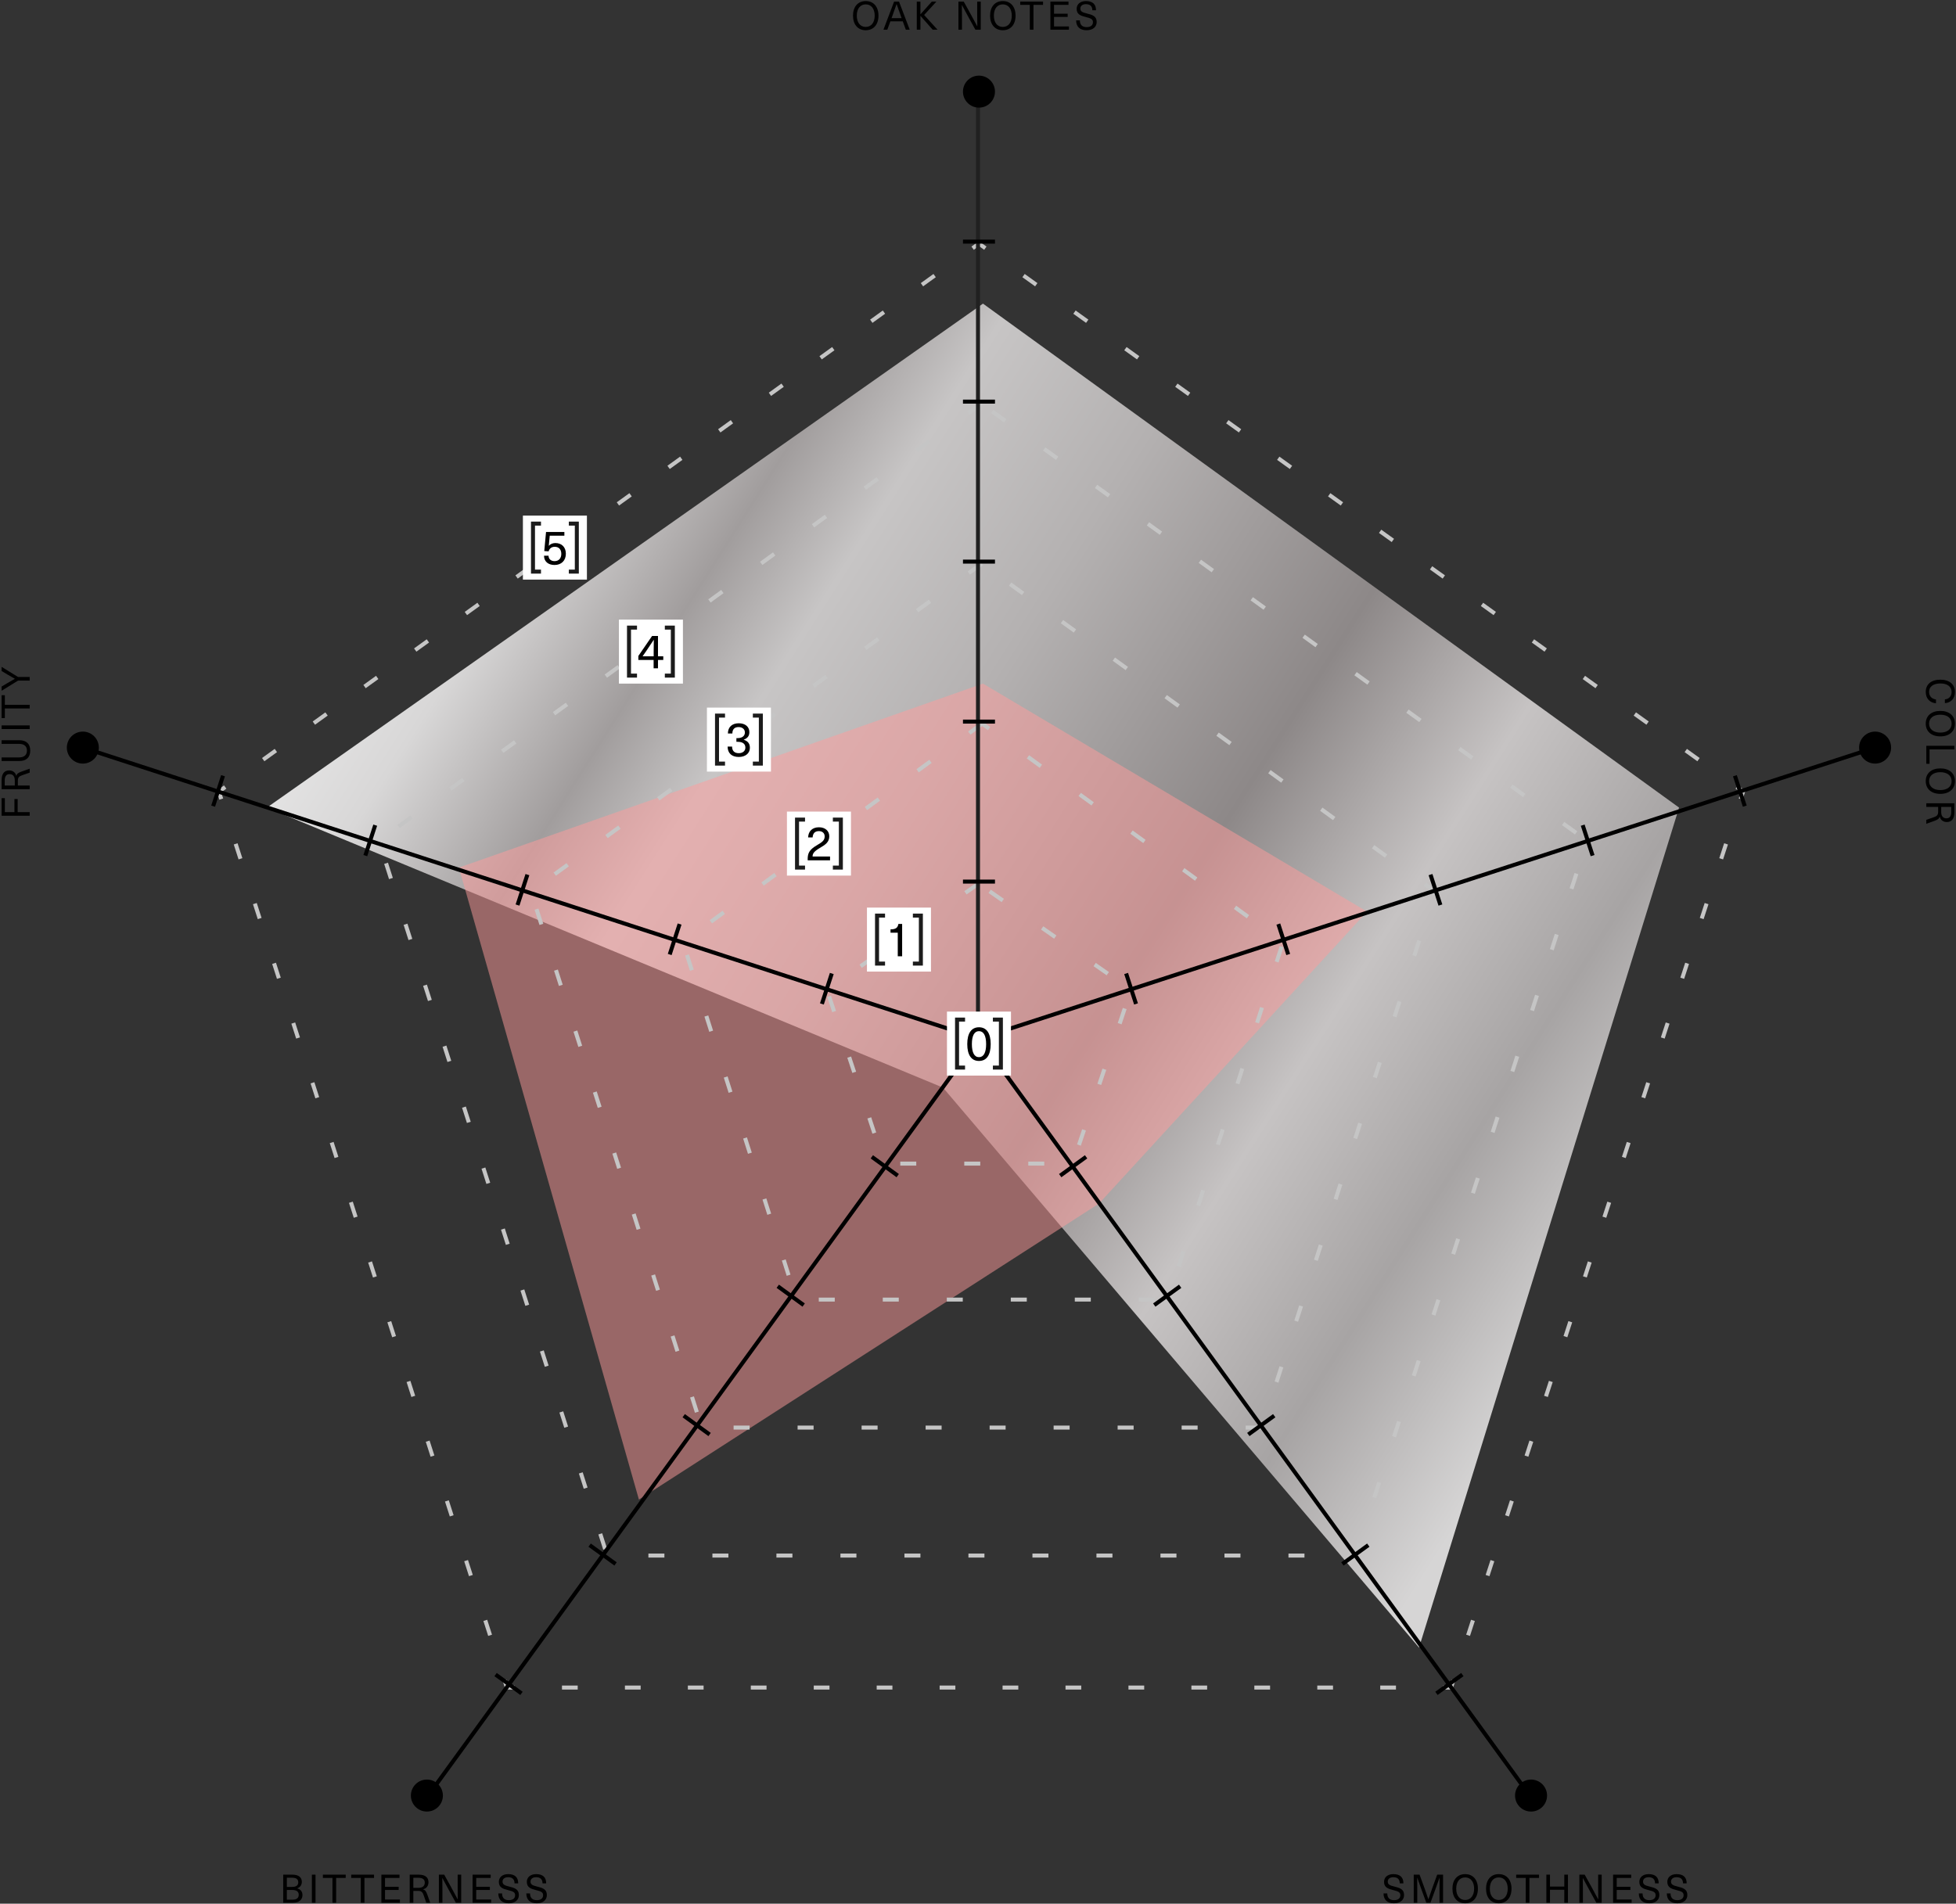 <svg width="1054" height="1026" viewBox="0 0 1054 1026" fill="none" xmlns="http://www.w3.org/2000/svg">
<rect x="0" y="0" width="1054" height="1026" fill="#333333" stroke="none"/>
<path d="M529.678 163.639L143.802 435.262L508.121 586.164L764.654 887.967L904.777 435.262L529.678 163.639Z" fill="url(#paint0_linear_357_4715)"/>
<path d="M247.277 467.596L529.679 368.432L736.629 491.309L592.195 648.678L344.285 808.203L247.277 467.596Z" fill="#FF9D9D" fill-opacity="0.5"/>
<path fill-rule="evenodd" clip-rule="evenodd" d="M527.521 129.975L531.582 132.888L530.326 134.64L527.524 132.63L524.74 134.638L523.479 132.89L527.521 129.975ZM552.169 147.655L559.032 152.577L557.775 154.329L550.913 149.407L552.169 147.655ZM496.173 152.579L502.999 147.656L504.26 149.405L497.434 154.327L496.173 152.579ZM579.619 167.344L586.482 172.266L585.225 174.018L578.363 169.096L579.619 167.344ZM468.867 172.268L475.693 167.345L476.954 169.094L470.128 174.016L468.867 172.268ZM607.069 187.033L613.931 191.955L612.675 193.707L605.812 188.785L607.069 187.033ZM441.561 191.957L448.387 187.035L449.648 188.783L442.822 193.705L441.561 191.957ZM634.519 206.722L641.381 211.644L640.125 213.396L633.262 208.474L634.519 206.722ZM414.255 211.646L421.081 206.724L422.342 208.472L415.516 213.394L414.255 211.646ZM661.968 226.411L668.831 231.333L667.574 233.085L660.712 228.163L661.968 226.411ZM386.949 231.335L393.775 226.413L395.036 228.161L388.21 233.084L386.949 231.335ZM689.418 246.1L696.28 251.022L695.024 252.774L688.161 247.852L689.418 246.1ZM359.643 251.024L366.469 246.102L367.73 247.85L360.904 252.773L359.643 251.024ZM716.868 265.789L723.73 270.711L722.474 272.463L715.611 267.541L716.868 265.789ZM332.337 270.713L339.163 265.791L340.424 267.539L333.598 272.462L332.337 270.713ZM744.317 285.478L751.18 290.401L749.923 292.152L743.061 287.23L744.317 285.478ZM305.031 290.402L311.857 285.48L313.118 287.228L306.292 292.151L305.031 290.402ZM771.767 305.167L778.63 310.09L777.373 311.841L770.511 306.919L771.767 305.167ZM277.725 310.091L284.551 305.169L285.812 306.918L278.986 311.84L277.725 310.091ZM799.217 324.856L806.079 329.779L804.823 331.53L797.96 326.608L799.217 324.856ZM250.419 329.78L257.245 324.858L258.506 326.607L251.68 331.529L250.419 329.78ZM826.667 344.546L833.529 349.468L832.273 351.219L825.41 346.297L826.667 344.546ZM223.113 349.469L229.939 344.547L231.2 346.296L224.374 351.218L223.113 349.469ZM854.116 364.235L860.979 369.157L859.722 370.909L852.86 365.986L854.116 364.235ZM195.807 369.158L202.633 364.236L203.894 365.985L197.068 370.907L195.807 369.158ZM881.566 383.924L888.428 388.846L887.172 390.598L880.31 385.675L881.566 383.924ZM168.501 388.848L175.327 383.925L176.588 385.674L169.762 390.596L168.501 388.848ZM909.016 403.613L915.878 408.535L914.622 410.287L907.759 405.364L909.016 403.613ZM141.195 408.537L148.021 403.614L149.282 405.363L142.456 410.285L141.195 408.537ZM936.465 423.302L940.538 426.223L938.982 430.997L936.932 430.329L937.999 427.055L935.209 425.053L936.465 423.302ZM120.715 423.303L121.976 425.052L119.199 427.055L120.252 430.333L118.2 430.993L116.667 426.223L120.715 423.303ZM931.113 455.141L928.491 463.189L926.441 462.521L929.064 454.473L931.113 455.141ZM128.547 463.185L125.961 455.137L128.013 454.477L130.6 462.525L128.547 463.185ZM920.622 487.333L917.999 495.381L915.95 494.713L918.573 486.665L920.622 487.333ZM138.895 495.377L136.308 487.329L138.36 486.67L140.947 494.718L138.895 495.377ZM910.131 519.526L907.508 527.574L905.458 526.906L908.081 518.858L910.131 519.526ZM149.242 527.57L146.656 519.522L148.708 518.862L151.295 526.91L149.242 527.57ZM899.64 551.718L897.017 559.766L894.967 559.098L897.59 551.05L899.64 551.718ZM159.59 559.762L157.003 551.714L159.055 551.054L161.642 559.102L159.59 559.762ZM889.148 583.91L886.526 591.958L884.476 591.291L887.099 583.242L889.148 583.91ZM169.938 591.954L167.351 583.906L169.403 583.247L171.99 591.295L169.938 591.954ZM878.657 616.103L876.034 624.151L873.985 623.483L876.607 615.435L878.657 616.103ZM180.285 624.147L177.698 616.099L179.751 615.439L182.337 623.487L180.285 624.147ZM868.166 648.295L865.543 656.343L863.493 655.675L866.116 647.627L868.166 648.295ZM190.633 656.339L188.046 648.291L190.098 647.631L192.685 655.679L190.633 656.339ZM857.675 680.487L855.052 688.535L853.002 687.868L855.625 679.819L857.675 680.487ZM200.98 688.531L198.393 680.483L200.446 679.824L203.033 687.872L200.98 688.531ZM847.183 712.68L844.561 720.728L842.511 720.06L845.134 712.012L847.183 712.68ZM211.328 720.724L208.741 712.676L210.793 712.016L213.38 720.064L211.328 720.724ZM836.692 744.872L834.069 752.92L832.02 752.252L834.642 744.204L836.692 744.872ZM221.675 752.916L219.088 744.868L221.141 744.208L223.728 752.256L221.675 752.916ZM826.201 777.064L823.578 785.112L821.528 784.445L824.151 776.396L826.201 777.064ZM232.023 785.108L229.436 777.06L231.488 776.401L234.075 784.449L232.023 785.108ZM815.71 809.257L813.087 817.305L811.037 816.637L813.66 808.589L815.71 809.257ZM242.37 817.301L239.783 809.253L241.836 808.593L244.423 816.641L242.37 817.301ZM805.218 841.449L802.596 849.497L800.546 848.829L803.169 840.781L805.218 841.449ZM252.718 849.493L250.131 841.445L252.183 840.785L254.77 848.833L252.718 849.493ZM794.727 873.641L792.104 881.69L790.055 881.022L792.677 872.973L794.727 873.641ZM263.065 881.685L260.478 873.637L262.531 872.977L265.118 881.026L263.065 881.685ZM784.236 905.834L782.682 910.602H777.66V908.446H781.117L782.186 905.166L784.236 905.834ZM270.826 905.83L272.878 905.17L273.931 908.446H277.385V910.602H272.36L270.826 905.83ZM311.302 910.602H302.823V908.446H311.302V910.602ZM345.219 910.602H336.74V908.446H345.219V910.602ZM379.136 910.602H370.657V908.446H379.136V910.602ZM413.053 910.602H404.574V908.446H413.053V910.602ZM446.97 910.602H438.491V908.446H446.97V910.602ZM480.887 910.602H472.408V908.446H480.887V910.602ZM514.804 910.602H506.325V908.446H514.804V910.602ZM548.721 910.602H540.241V908.446H548.721V910.602ZM582.638 910.602H574.158V908.446H582.638V910.602ZM616.555 910.602H608.075V908.446H616.555V910.602ZM650.472 910.602H641.992V908.446H650.472V910.602ZM684.388 910.602H675.909V908.446H684.388V910.602ZM718.305 910.602H709.826V908.446H718.305V910.602ZM752.222 910.602H743.743V908.446H752.222V910.602Z" fill="#C5C5C5"/>
<path d="M528.824 217.532L204.162 453.147L327.192 838.385H730.456L855.195 453.147L528.824 217.532Z" stroke="#C5C5C5" stroke-width="2.156" stroke-dasharray="8.62 25.87"/>
<path d="M529.039 303.763L286.08 480.474L378.149 769.402H679.929L773.277 480.474L529.039 303.763Z" stroke="#C5C5C5" stroke-width="2.156" stroke-dasharray="8.62 25.87"/>
<path d="M529.254 389.992L367.998 507.8L429.106 700.419H629.402L691.359 507.8L529.254 389.992Z" stroke="#C5C5C5" stroke-width="2.156" stroke-dasharray="8.62 25.87"/>
<path d="M527.308 476.222L445.605 533.489L476.566 627.123H578.05L609.441 533.489L527.308 476.222Z" stroke="#C5C5C5" stroke-width="2.156" stroke-dasharray="8.62 25.87"/>
<path d="M527 561.535L527 54.131" stroke="#202020" stroke-width="2.156" stroke-miterlimit="10"/>
<line x1="518.9" y1="475.144" x2="536.146" y2="475.144" stroke="black" stroke-width="2.156"/>
<line x1="518.9" y1="388.915" x2="536.146" y2="388.915" stroke="black" stroke-width="2.156"/>
<line x1="518.9" y1="302.685" x2="536.146" y2="302.685" stroke="black" stroke-width="2.156"/>
<line x1="518.9" y1="216.455" x2="536.146" y2="216.455" stroke="black" stroke-width="2.156"/>
<line x1="518.9" y1="130.225" x2="536.146" y2="130.225" stroke="black" stroke-width="2.156"/>
<path d="M527.523 559.207L825.75 969.681M585.25 623.478L571.298 633.615M635.935 693.239L621.982 703.376M686.619 763L672.667 773.137M737.303 832.761L723.351 842.898M787.988 902.522L774.036 912.659M527.86 559.712L1010.4 402.925M606.824 524.671L612.154 541.073M688.834 498.024L694.163 514.426M770.843 471.378L776.172 487.78M852.852 444.732L858.181 461.134M934.861 418.085L940.19 434.487" stroke="black" stroke-width="2.156"/>
<path d="M527.516 559.207L229.289 969.681M469.789 623.478L483.741 633.615M419.104 693.239L433.057 703.376M368.42 763L382.372 773.137M317.736 832.761L331.688 842.898M267.051 902.522L281.003 912.659M527.179 559.712L44.637 402.925M448.215 524.671L442.885 541.073M366.206 498.024L360.876 514.426M284.196 471.378L278.867 487.78M202.187 444.732L196.858 461.134M120.178 418.085L114.849 434.487" stroke="black" stroke-width="2.156"/>
<rect width="34.492" height="34.492" transform="translate(510.276 545.203)" fill="white"/>
<path d="M520.022 549.514H515.711V575.383H520.022" stroke="#1C1C1C" stroke-width="2.156"/>
<path d="M527.529 553.651C531.616 553.651 533.841 556.859 533.841 562.731C533.841 568.603 531.616 571.811 527.529 571.811C523.441 571.811 521.217 568.603 521.217 562.731C521.217 556.859 523.441 553.651 527.529 553.651ZM527.529 555.746C525.045 555.746 523.7 558.178 523.7 562.731C523.7 567.31 525.045 569.767 527.529 569.767C530.038 569.767 531.383 567.31 531.383 562.731C531.383 558.178 530.038 555.746 527.529 555.746Z" fill="black"/>
<path d="M535.022 575.383L539.334 575.383L539.334 549.514L535.022 549.514" stroke="#1C1C1C" stroke-width="2.156"/>
<rect width="34.492" height="34.492" transform="translate(467.162 489.154)" fill="white"/>
<path d="M476.908 493.466H472.596V519.335H476.908" stroke="#1C1C1C" stroke-width="2.156"/>
<path d="M486.121 515.4H483.767V502.699H479.861V500.888C482.577 500.888 483.767 500.086 484.103 497.965H486.121V515.4Z" fill="black"/>
<path d="M491.908 519.335L496.219 519.335L496.219 493.466L491.908 493.466" stroke="#1C1C1C" stroke-width="2.156"/>
<rect width="34.492" height="34.492" transform="translate(424.047 437.417)" fill="white"/>
<path d="M433.793 441.729H429.482V467.598H433.793" stroke="#1C1C1C" stroke-width="2.156"/>
<path d="M441.299 445.866C444.637 445.866 446.861 447.806 446.861 450.729C446.861 453.781 444.869 455.204 442.076 456.834C438.583 458.852 437.885 459.99 437.859 461.62H447.275V463.663H435.246C435.22 463.482 435.22 463.275 435.22 463.146C435.22 459.835 436.048 457.946 440.368 455.437C443.007 453.885 444.378 452.928 444.378 450.781C444.378 449.099 443.188 447.935 441.274 447.935C439.049 447.935 438.014 449.203 437.885 451.35H435.453C435.582 447.883 437.833 445.866 441.299 445.866Z" fill="black"/>
<path d="M448.793 467.598L453.105 467.598L453.105 441.729L448.793 441.729" stroke="#1C1C1C" stroke-width="2.156"/>
<rect width="34.492" height="34.492" transform="translate(380.933 381.368)" fill="white"/>
<path d="M390.679 385.679H386.367V411.548H390.679" stroke="#1C1C1C" stroke-width="2.156"/>
<path d="M398.081 389.816C401.599 389.816 403.798 391.704 403.798 394.576C403.798 396.645 402.815 397.887 400.772 398.637V398.689C403.022 399.439 404.083 400.784 404.083 403.035C404.083 405.984 401.651 407.976 398.107 407.976C394.253 407.976 392.08 405.88 392.08 402.362H394.485C394.485 404.69 395.753 405.932 398.107 405.932C400.228 405.932 401.651 404.716 401.651 402.957C401.651 400.913 400.202 399.801 397.512 399.801H396.814V397.809H397.512C399.918 397.809 401.392 396.619 401.392 394.783C401.392 393.023 400.047 391.859 397.978 391.859C395.856 391.859 394.641 392.998 394.641 395.326H392.235C392.235 391.859 394.485 389.816 398.081 389.816Z" fill="black"/>
<path d="M405.679 411.548L409.99 411.548L409.99 385.679L405.679 385.679" stroke="#1C1C1C" stroke-width="2.156"/>
<rect width="34.492" height="34.492" transform="translate(333.507 333.942)" fill="white"/>
<path d="M343.253 338.254H338.941V364.123H343.253" stroke="#1C1C1C" stroke-width="2.156"/>
<path d="M357.407 355.687H354.561V360.188H352.207V355.687H343.981V353.54L351.38 342.753H354.561V353.721H357.407V355.687ZM346.257 353.721H352.233V351.341C352.233 349.194 352.259 347.021 352.311 344.848H352.259C350.94 346.892 349.62 348.858 348.249 350.85L346.257 353.721Z" fill="black"/>
<path d="M358.252 364.123L362.564 364.123L362.564 338.254L358.252 338.254" stroke="#1C1C1C" stroke-width="2.156"/>
<rect width="34.492" height="34.492" transform="translate(281.768 277.892)" fill="white"/>
<path d="M291.514 282.204H287.203V308.073H291.514" stroke="#1C1C1C" stroke-width="2.156"/>
<path d="M304.117 288.721H296.227L295.709 294.127H295.761C296.563 293.196 297.882 292.678 299.279 292.678C302.694 292.678 304.918 294.929 304.918 298.421C304.918 302.121 302.513 304.501 298.813 304.501C295.399 304.501 293.148 302.612 293.148 299.508H295.58C295.606 301.37 296.977 302.431 298.813 302.431C301.064 302.431 302.461 300.956 302.461 298.499C302.461 296.093 301.09 294.696 298.943 294.696C297.235 294.696 296.045 295.576 295.632 297.154L293.278 296.999L294.235 286.703H304.117V288.721Z" fill="black"/>
<path d="M306.514 308.073L310.826 308.073L310.826 282.204L306.514 282.204" stroke="#1C1C1C" stroke-width="2.156"/>
<path d="M466.511 0.571C470.719 0.571 473.376 3.61 473.376 8.434C473.376 13.258 470.719 16.297 466.511 16.297C462.303 16.297 459.647 13.258 459.647 8.434C459.647 3.61 462.303 0.571 466.511 0.571ZM466.511 2.356C463.536 2.356 461.687 4.715 461.687 8.434C461.687 12.153 463.536 14.512 466.511 14.512C469.465 14.512 471.336 12.153 471.336 8.434C471.336 4.715 469.465 2.356 466.511 2.356ZM486.466 11.495H479.793L478.135 16H476.053L481.791 0.868H484.447L490.207 16H488.103L486.466 11.495ZM485.829 9.773L485.34 8.392C484.575 6.288 483.874 4.332 483.151 2.228H483.109C482.386 4.332 481.685 6.288 480.92 8.392L480.41 9.773H485.829ZM497.97 8.073L505.196 16H502.582L496.015 8.562H495.972V16H494.017V0.868H495.972V7.69H496.015L502.114 0.868H504.579L497.97 8.073ZM528.477 16H525.587L521.995 9.475C520.741 7.223 519.509 4.949 518.34 2.696H518.297C518.34 5.119 518.361 7.52 518.361 9.943V16H516.448V0.868H519.317L522.93 7.393C524.163 9.645 525.396 11.919 526.586 14.172H526.628C526.586 11.749 526.565 9.348 526.565 6.925V0.868H528.477V16ZM540.376 0.571C544.584 0.571 547.241 3.61 547.241 8.434C547.241 13.258 544.584 16.297 540.376 16.297C536.168 16.297 533.512 13.258 533.512 8.434C533.512 3.61 536.168 0.571 540.376 0.571ZM540.376 2.356C537.401 2.356 535.552 4.715 535.552 8.434C535.552 12.153 537.401 14.512 540.376 14.512C543.33 14.512 545.2 12.153 545.2 8.434C545.2 4.715 543.33 2.356 540.376 2.356ZM562.059 2.611H556.895V16H554.919V2.611H549.754V0.868H562.059V2.611ZM575.769 2.611H567.969V7.393H575.323V9.114H567.969V14.257H576.003V16H566.014V0.868H575.769V2.611ZM585.171 0.571C588.784 0.571 590.59 2.271 590.59 5.544H588.614C588.614 3.312 587.381 2.25 585.15 2.25C583.28 2.25 582.153 3.163 582.153 4.609C582.153 6.224 583.322 6.691 585.809 7.308C588.678 8.009 590.952 8.732 590.952 11.835C590.952 14.555 588.826 16.297 585.532 16.297C582.004 16.297 579.879 14.47 579.879 10.984H581.898C581.898 13.471 583.28 14.619 585.554 14.619C587.721 14.619 588.933 13.62 588.933 11.941C588.933 10.262 587.679 9.837 585.235 9.22C582.323 8.498 580.155 7.775 580.155 4.736C580.155 2.292 582.089 0.571 585.171 0.571Z" fill="black"/>
<path d="M750.815 1010.07C754.428 1010.07 756.234 1011.77 756.234 1015.04H754.258C754.258 1012.81 753.025 1011.74 750.793 1011.74C748.923 1011.74 747.797 1012.66 747.797 1014.1C747.797 1015.72 748.966 1016.19 751.452 1016.8C754.321 1017.5 756.595 1018.23 756.595 1021.33C756.595 1024.05 754.47 1025.79 751.176 1025.79C747.648 1025.79 745.523 1023.96 745.523 1020.48H747.542C747.542 1022.97 748.923 1024.11 751.197 1024.11C753.365 1024.11 754.576 1023.11 754.576 1021.44C754.576 1019.76 753.322 1019.33 750.878 1018.72C747.967 1017.99 745.799 1017.27 745.799 1014.23C745.799 1011.79 747.733 1010.07 750.815 1010.07ZM777.601 1025.49H775.688V1017.8C775.688 1015.89 775.709 1013.95 775.731 1012.02H775.688C775.029 1013.95 774.328 1015.87 773.627 1017.8L770.821 1025.49H768.568L765.763 1017.8C765.062 1015.87 764.36 1013.95 763.702 1012.02H763.659C763.68 1013.95 763.702 1015.89 763.702 1017.8V1025.49H761.789V1010.36H764.934L767.676 1017.82C768.356 1019.74 769.036 1021.71 769.674 1023.62H769.716C770.354 1021.71 771.034 1019.74 771.714 1017.82L774.434 1010.36H777.601V1025.49ZM789.515 1010.07C793.723 1010.07 796.379 1013.1 796.379 1017.93C796.379 1022.75 793.723 1025.79 789.515 1025.79C785.307 1025.79 782.65 1022.75 782.65 1017.93C782.65 1013.1 785.307 1010.07 789.515 1010.07ZM789.515 1011.85C786.539 1011.85 784.69 1014.21 784.69 1017.93C784.69 1021.65 786.539 1024.01 789.515 1024.01C792.469 1024.01 794.339 1021.65 794.339 1017.93C794.339 1014.21 792.469 1011.85 789.515 1011.85ZM807.621 1010.07C811.829 1010.07 814.486 1013.1 814.486 1017.93C814.486 1022.75 811.829 1025.79 807.621 1025.79C803.413 1025.79 800.756 1022.75 800.756 1017.93C800.756 1013.1 803.413 1010.07 807.621 1010.07ZM807.621 1011.85C804.646 1011.85 802.797 1014.21 802.797 1017.93C802.797 1021.65 804.646 1024.01 807.621 1024.01C810.575 1024.01 812.445 1021.65 812.445 1017.93C812.445 1014.21 810.575 1011.85 807.621 1011.85ZM829.304 1012.11H824.14V1025.49H822.163V1012.11H816.999V1010.36H829.304V1012.11ZM844.905 1025.49H842.929V1018.5H835.214V1025.49H833.259V1010.36H835.214V1016.78H842.929V1010.36H844.905V1025.49ZM863.083 1025.49H860.192L856.601 1018.97C855.347 1016.72 854.114 1014.44 852.945 1012.19H852.903C852.945 1014.61 852.966 1017.02 852.966 1019.44V1025.49H851.054V1010.36H853.923L857.536 1016.89C858.768 1019.14 860.001 1021.41 861.191 1023.67H861.234C861.191 1021.24 861.17 1018.84 861.17 1016.42V1010.36H863.083V1025.49ZM878.977 1012.11H871.177V1016.89H878.531V1018.61H871.177V1023.75H879.211V1025.49H869.222V1010.36H878.977V1012.11ZM888.379 1010.07C891.992 1010.07 893.798 1011.77 893.798 1015.04H891.822C891.822 1012.81 890.589 1011.74 888.358 1011.74C886.488 1011.74 885.361 1012.66 885.361 1014.1C885.361 1015.72 886.53 1016.19 889.017 1016.8C891.886 1017.5 894.16 1018.23 894.16 1021.33C894.16 1024.05 892.034 1025.79 888.74 1025.79C885.212 1025.79 883.087 1023.96 883.087 1020.48H885.106C885.106 1022.97 886.488 1024.11 888.762 1024.11C890.929 1024.11 892.141 1023.11 892.141 1021.44C892.141 1019.76 890.887 1019.33 888.443 1018.72C885.531 1017.99 883.363 1017.27 883.363 1014.23C883.363 1011.79 885.297 1010.07 888.379 1010.07ZM903.455 1010.07C907.068 1010.07 908.874 1011.77 908.874 1015.04H906.898C906.898 1012.81 905.665 1011.74 903.434 1011.74C901.564 1011.74 900.437 1012.66 900.437 1014.1C900.437 1015.72 901.606 1016.19 904.093 1016.8C906.962 1017.5 909.236 1018.23 909.236 1021.33C909.236 1024.05 907.111 1025.79 903.816 1025.79C900.288 1025.79 898.163 1023.96 898.163 1020.48H900.182C900.182 1022.97 901.564 1024.11 903.838 1024.11C906.005 1024.11 907.217 1023.11 907.217 1021.44C907.217 1019.76 905.963 1019.33 903.519 1018.72C900.607 1017.99 898.439 1017.27 898.439 1014.23C898.439 1011.79 900.373 1010.07 903.455 1010.07Z" fill="black"/>
<path d="M152.615 1010.36H157.546C161.031 1010.36 162.646 1011.91 162.646 1014.21C162.646 1015.91 161.775 1017.14 160.138 1017.74V1017.78C161.945 1018.21 162.986 1019.48 162.986 1021.33C162.986 1023.86 161.137 1025.49 157.949 1025.49H152.615V1010.36ZM154.57 1012.02V1016.97H157.397C159.777 1016.97 160.712 1016.02 160.712 1014.49C160.712 1012.89 159.756 1012.02 157.482 1012.02H154.57ZM154.57 1018.61V1023.84H157.673C159.905 1023.84 160.967 1022.92 160.967 1021.22C160.967 1019.59 159.926 1018.61 157.397 1018.61H154.57ZM170.02 1025.49H168.065V1010.36H170.02V1025.49ZM186.292 1012.11H181.128V1025.49H179.151V1012.11H173.987V1010.36H186.292V1012.11ZM201.555 1012.11H196.391V1025.49H194.414V1012.11H189.25V1010.36H201.555V1012.11ZM215.265 1012.11H207.465V1016.89H214.818V1018.61H207.465V1023.75H215.498V1025.49H205.51V1010.36H215.265V1012.11ZM220.772 1010.36H225.576C229.231 1010.36 230.889 1011.89 230.889 1014.46C230.889 1016.4 229.741 1017.84 227.998 1018.25V1018.29C229.103 1018.63 229.592 1019.27 230.272 1021.14L231.824 1025.49H229.699L228.317 1021.5C227.701 1019.69 226.999 1019.12 225.384 1019.12H222.728V1025.49H220.772V1010.36ZM222.728 1012.04V1017.46H225.554C227.913 1017.46 228.891 1016.25 228.891 1014.61C228.891 1012.85 227.637 1012.04 225.427 1012.04H222.728ZM248.521 1025.49H245.63L242.039 1018.97C240.785 1016.72 239.552 1014.44 238.383 1012.19H238.341C238.383 1014.61 238.405 1017.02 238.405 1019.44V1025.49H236.492V1010.36H239.361L242.974 1016.89C244.207 1019.14 245.439 1021.41 246.629 1023.67H246.672C246.629 1021.24 246.608 1018.84 246.608 1016.42V1010.36H248.521V1025.49ZM264.415 1012.11H256.616V1016.89H263.969V1018.61H256.616V1023.75H264.649V1025.49H254.66V1010.36H264.415V1012.11ZM273.817 1010.07C277.43 1010.07 279.237 1011.77 279.237 1015.04H277.26C277.26 1012.81 276.028 1011.74 273.796 1011.74C271.926 1011.74 270.799 1012.66 270.799 1014.1C270.799 1015.72 271.968 1016.19 274.455 1016.8C277.324 1017.5 279.598 1018.23 279.598 1021.33C279.598 1024.05 277.473 1025.79 274.179 1025.79C270.651 1025.79 268.525 1023.96 268.525 1020.48H270.544C270.544 1022.97 271.926 1024.11 274.2 1024.11C276.368 1024.11 277.579 1023.11 277.579 1021.44C277.579 1019.76 276.325 1019.33 273.881 1018.72C270.969 1017.99 268.802 1017.27 268.802 1014.23C268.802 1011.79 270.736 1010.07 273.817 1010.07ZM288.893 1010.07C292.506 1010.07 294.313 1011.77 294.313 1015.04H292.336C292.336 1012.81 291.104 1011.74 288.872 1011.74C287.002 1011.74 285.875 1012.66 285.875 1014.1C285.875 1015.72 287.044 1016.19 289.531 1016.8C292.4 1017.5 294.674 1018.23 294.674 1021.33C294.674 1024.05 292.549 1025.79 289.255 1025.79C285.727 1025.79 283.601 1023.96 283.601 1020.48H285.62C285.62 1022.97 287.002 1024.11 289.276 1024.11C291.444 1024.11 292.655 1023.11 292.655 1021.44C292.655 1019.76 291.401 1019.33 288.957 1018.72C286.045 1017.99 283.878 1017.27 283.878 1014.23C283.878 1011.79 285.812 1010.07 288.893 1010.07Z" fill="black"/>
<circle cx="527.522" cy="49.383" r="8.623" fill="black"/>
<circle cx="1010.41" cy="402.924" r="8.623" fill="black"/>
<circle cx="44.638" cy="402.924" r="8.623" fill="black"/>
<circle cx="825.014" cy="967.729" r="8.623" fill="black"/>
<circle cx="230.031" cy="967.729" r="8.623" fill="black"/>
<path d="M1053.43 372.94C1053.43 376.575 1051.13 378.785 1048.01 378.955L1048.01 376.936C1050.24 376.745 1051.64 375.193 1051.64 372.94C1051.64 370.092 1049.35 368.35 1045.57 368.35C1041.78 368.35 1039.49 370.071 1039.49 372.877C1039.49 375.129 1040.91 376.702 1043.21 377L1043.21 379.04C1039.83 378.721 1037.7 376.447 1037.7 372.877C1037.7 368.817 1040.68 366.31 1045.57 366.31C1050.43 366.31 1053.43 368.839 1053.43 372.94ZM1053.43 390.014C1053.43 394.222 1050.39 396.879 1045.57 396.879C1040.74 396.879 1037.7 394.222 1037.7 390.014C1037.7 385.806 1040.74 383.15 1045.57 383.15C1050.39 383.15 1053.43 385.806 1053.43 390.014ZM1051.64 390.014C1051.64 387.039 1049.29 385.19 1045.57 385.19C1041.85 385.19 1039.49 387.039 1039.49 390.014C1039.49 392.968 1041.85 394.839 1045.57 394.839C1049.29 394.839 1051.64 392.968 1051.64 390.014ZM1039.74 403.901L1039.74 411.637L1038 411.637L1038 401.946L1053.13 401.946L1053.13 403.901L1039.74 403.901ZM1053.43 420.996C1053.43 425.204 1050.39 427.861 1045.57 427.861C1040.74 427.861 1037.7 425.204 1037.7 420.996C1037.7 416.788 1040.74 414.132 1045.57 414.132C1050.39 414.132 1053.43 416.788 1053.43 420.996ZM1051.64 420.996C1051.64 418.021 1049.29 416.172 1045.57 416.172C1041.85 416.172 1039.49 418.021 1039.49 420.996C1039.49 423.951 1041.85 425.821 1045.57 425.821C1049.29 425.821 1051.64 423.951 1051.64 420.996ZM1053.13 432.928L1053.13 437.731C1053.13 441.387 1051.6 443.044 1049.03 443.044C1047.1 443.044 1045.65 441.897 1045.25 440.154L1045.2 440.154C1044.86 441.259 1044.23 441.748 1042.36 442.428L1038 443.979L1038 441.854L1042 440.473C1043.8 439.856 1044.38 439.155 1044.38 437.54L1044.38 434.883L1038 434.883L1038 432.928L1053.13 432.928ZM1051.45 434.883L1046.03 434.883L1046.03 437.71C1046.03 440.069 1047.24 441.047 1048.88 441.047C1050.65 441.047 1051.45 439.793 1051.45 437.582L1051.45 434.883Z" fill="black"/>
<path d="M2.611 430.169L2.611 437.692L7.775 437.692L7.775 430.637L9.518 430.637L9.518 437.692L16 437.692L16 439.648L0.868 439.648L0.868 430.169L2.611 430.169ZM0.868 425.34L0.868 420.536C0.868 416.881 2.398 415.223 4.97 415.223C6.904 415.223 8.349 416.371 8.753 418.114L8.795 418.114C9.135 417.009 9.773 416.52 11.643 415.84L16 414.288L16 416.413L12.005 417.795C10.198 418.411 9.624 419.113 9.624 420.728L9.624 423.384L16 423.384L16 425.34L0.868 425.34ZM2.547 423.384L7.967 423.384L7.967 420.558C7.967 418.199 6.755 417.221 5.119 417.221C3.355 417.221 2.547 418.475 2.547 420.685L2.547 423.384ZM0.868 398.941L10.326 398.941C14.236 398.941 16.297 400.939 16.297 404.552C16.297 408.186 14.236 410.163 10.326 410.163L0.868 410.163L0.868 408.208L10.283 408.208C13.11 408.208 14.512 406.847 14.512 404.552C14.512 402.257 13.11 400.918 10.283 400.918L0.868 400.918L0.868 398.941ZM16 390.97L16 392.925L0.868 392.925L0.868 390.97L16 390.97ZM2.611 374.698L2.611 379.862L16 379.862L16 381.838L2.611 381.838L2.611 387.003L0.868 387.003L0.868 374.698L2.611 374.698ZM9.73 364.865L16 364.865L16 366.821L9.73 366.821L0.868 372.283L0.868 370.009L3.992 368.16C5.31 367.373 6.649 366.608 7.988 365.864L7.988 365.822C6.649 365.078 5.31 364.313 3.992 363.527L0.868 361.656L0.868 359.404L9.73 364.865Z" fill="black"/>
<defs>
<linearGradient id="paint0_linear_357_4715" x1="124.4" y1="370.59" x2="799.146" y2="799.582" gradientUnits="userSpaceOnUse">
<stop stop-color="#EFEFEF"/>
<stop offset="0.12" stop-color="#D8D7D7"/>
<stop offset="0.23" stop-color="#A19D9D"/>
<stop offset="0.305" stop-color="#C7C5C5"/>
<stop offset="0.43" stop-color="#B4B1B1"/>
<stop offset="0.615" stop-color="#8D8888"/>
<stop offset="0.745" stop-color="#C6C3C3"/>
<stop offset="0.87" stop-color="#A7A4A4"/>
<stop offset="1" stop-color="#D6D5D5"/>
</linearGradient>
</defs>
</svg>
